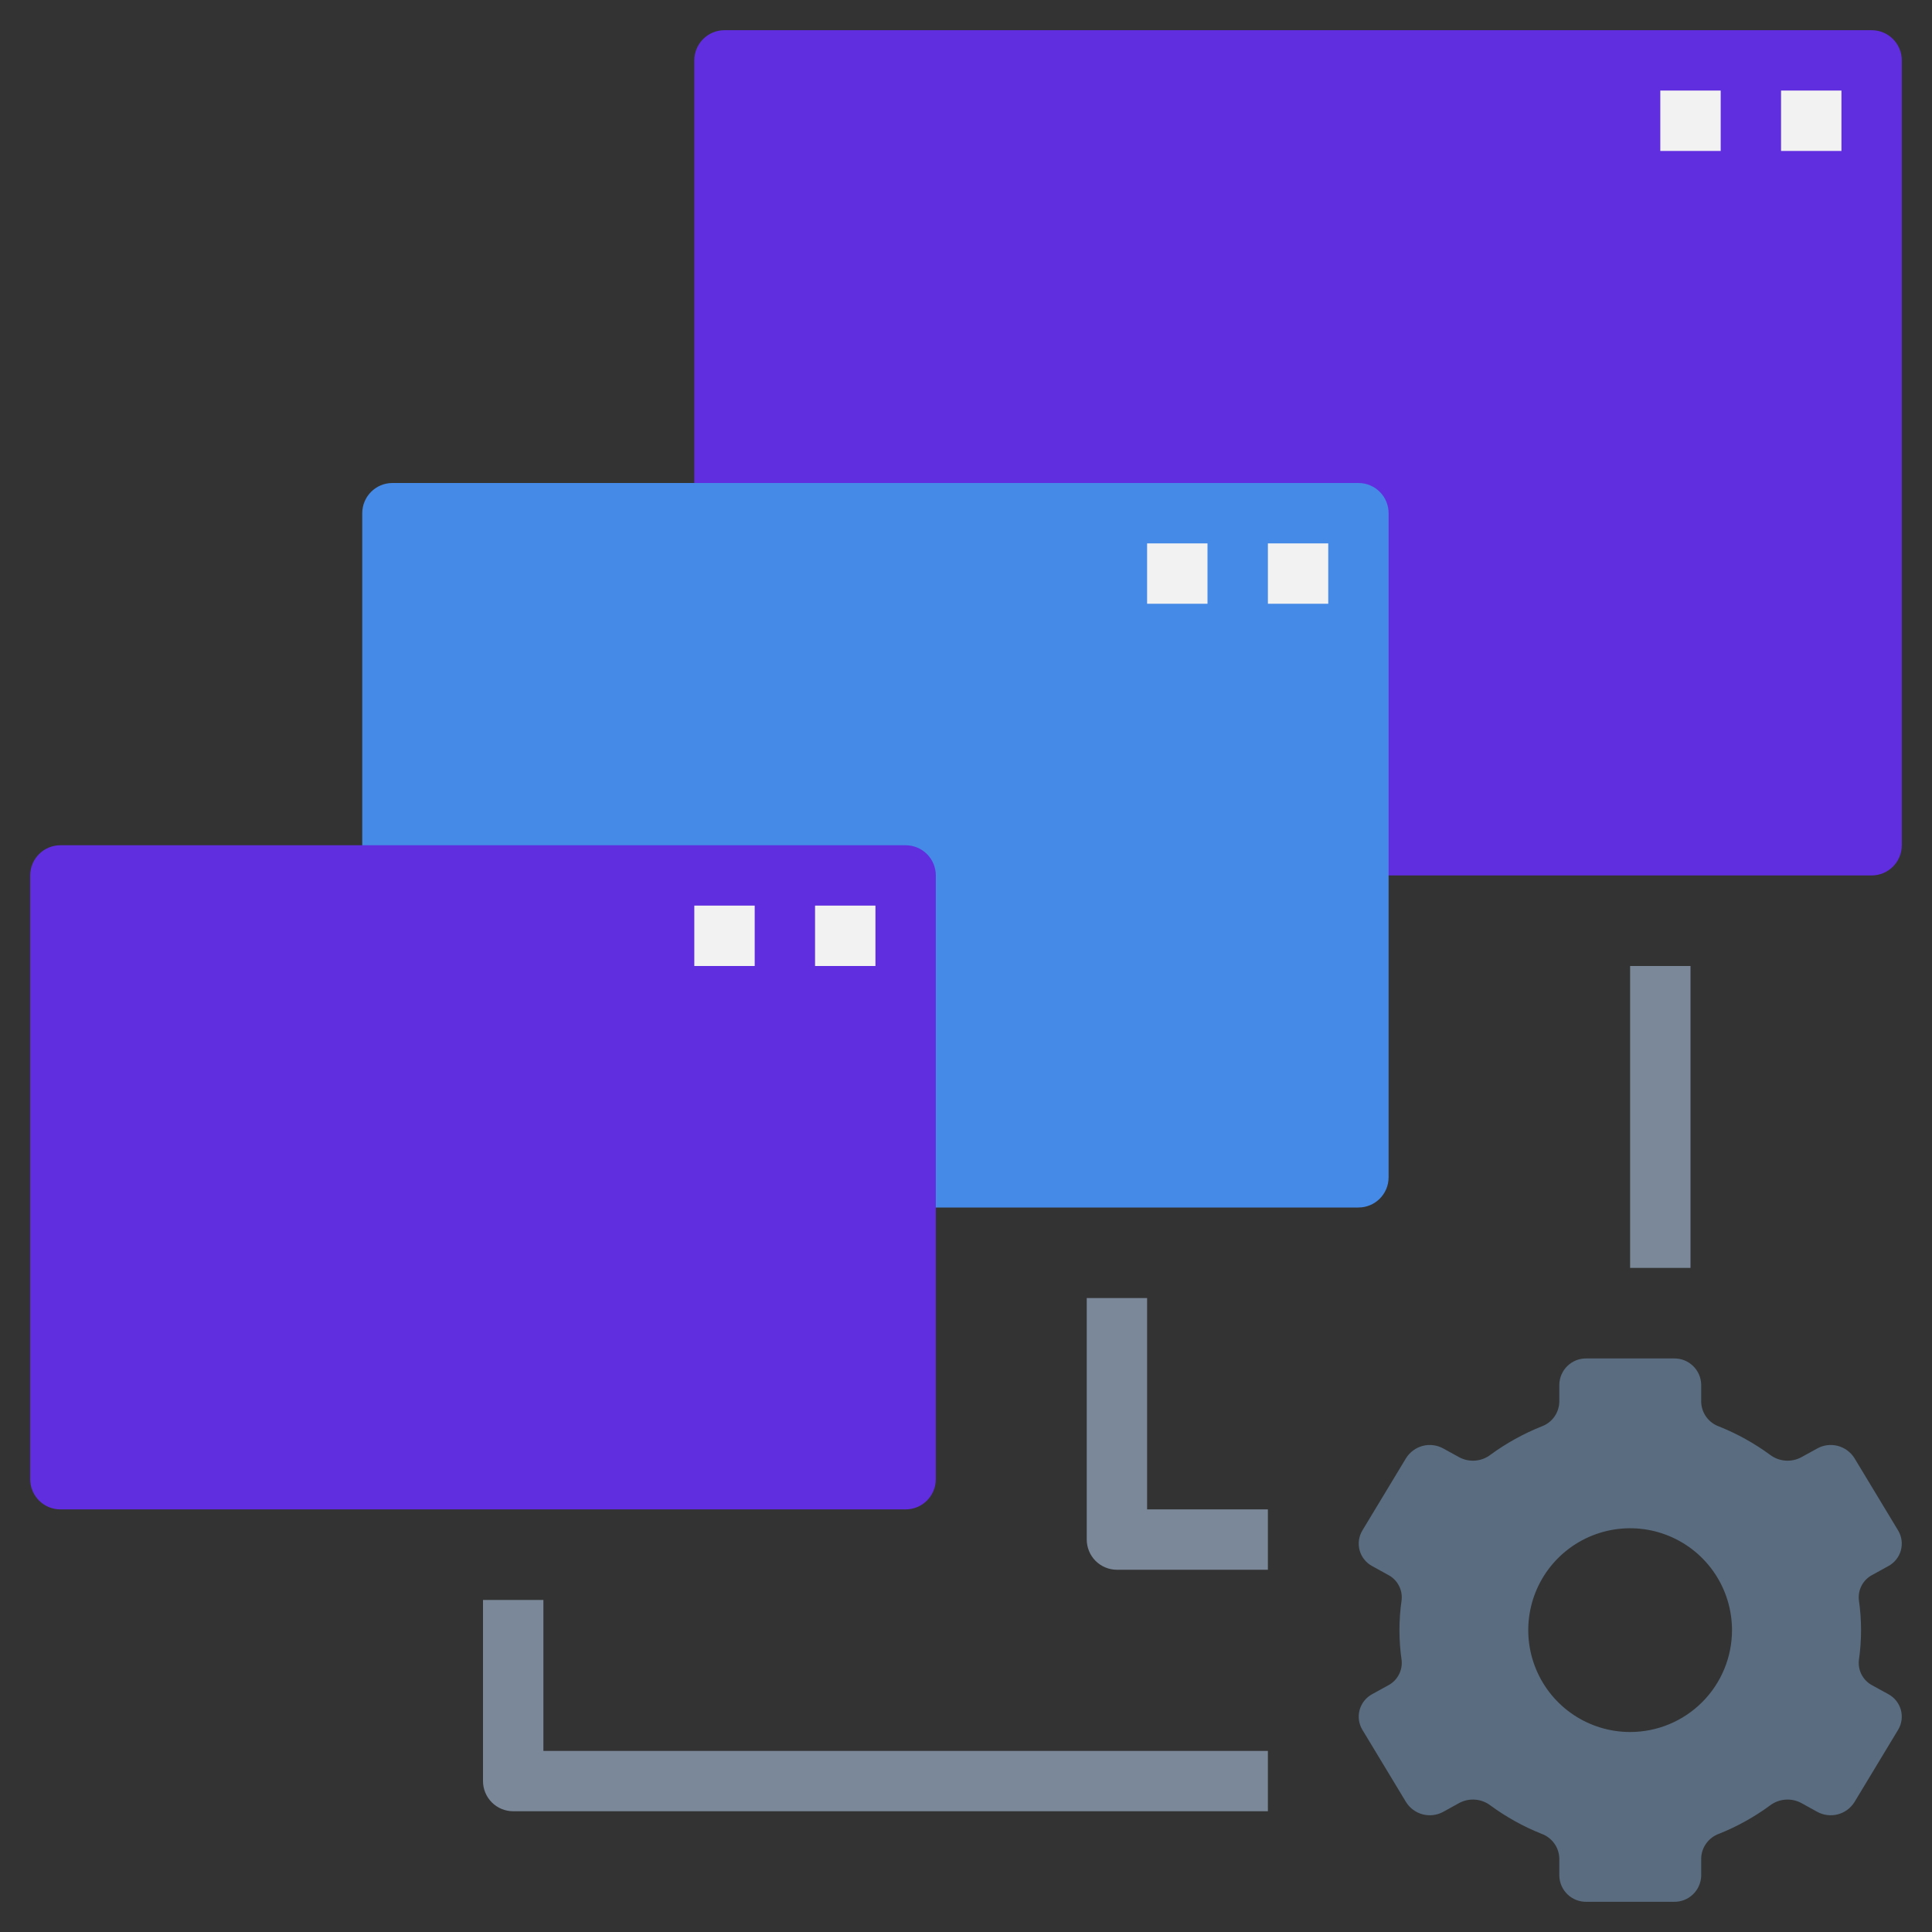 <svg width="54" height="54" viewBox="0 0 54 54" fill="none" xmlns="http://www.w3.org/2000/svg">
<rect x="0" y="0" width="54" height="54" fill="#333333" stroke="none"/>
<g clip-path="url(#clip0_37_1111)">
<path d="M52.312 0.844H20.25C19.784 0.844 19.406 1.222 19.406 1.688V23.625C19.406 24.091 19.784 24.469 20.25 24.469H52.312C52.779 24.469 53.156 24.091 53.156 23.625V1.688C53.156 1.222 52.779 0.844 52.312 0.844Z" fill="#602EDF"/>
<path d="M37.969 13.5H10.969C10.503 13.5 10.125 13.878 10.125 14.344V32.906C10.125 33.372 10.503 33.75 10.969 33.75H37.969C38.435 33.75 38.812 33.372 38.812 32.906V14.344C38.812 13.878 38.435 13.5 37.969 13.5Z" fill="#458AE6"/>
<path d="M25.312 23.625H1.688C1.222 23.625 0.844 24.003 0.844 24.469V41.344C0.844 41.81 1.222 42.188 1.688 42.188H25.312C25.779 42.188 26.156 41.81 26.156 41.344V24.469C26.156 24.003 25.779 23.625 25.312 23.625Z" fill="#602EDF"/>
<path d="M52.775 47.35L52.333 47.107C52.205 47.041 52.101 46.937 52.034 46.81C51.967 46.684 51.94 46.539 51.957 46.397C52.037 45.844 52.037 45.282 51.957 44.728C51.94 44.586 51.967 44.441 52.034 44.315C52.101 44.188 52.205 44.085 52.333 44.019L52.775 43.775C52.861 43.73 52.936 43.667 52.997 43.592C53.058 43.517 53.103 43.43 53.129 43.337C53.155 43.243 53.162 43.146 53.149 43.05C53.136 42.954 53.104 42.861 53.054 42.778L51.831 40.753C51.724 40.584 51.557 40.462 51.363 40.412C51.169 40.363 50.964 40.389 50.789 40.487L50.342 40.733C50.205 40.805 50.051 40.837 49.897 40.824C49.743 40.812 49.596 40.755 49.473 40.662C49.033 40.339 48.553 40.073 48.046 39.87C47.904 39.819 47.781 39.727 47.692 39.605C47.603 39.483 47.553 39.337 47.549 39.186V38.698C47.544 38.501 47.462 38.313 47.319 38.177C47.177 38.04 46.986 37.965 46.789 37.969H44.342C44.145 37.965 43.955 38.04 43.812 38.177C43.67 38.313 43.588 38.501 43.583 38.698V39.186C43.578 39.337 43.529 39.483 43.44 39.605C43.351 39.727 43.228 39.819 43.086 39.87C42.579 40.073 42.099 40.339 41.658 40.662C41.536 40.755 41.389 40.812 41.235 40.824C41.081 40.837 40.927 40.805 40.79 40.733L40.343 40.487C40.168 40.389 39.963 40.363 39.769 40.412C39.575 40.462 39.408 40.584 39.301 40.753L38.078 42.778C38.028 42.861 37.996 42.954 37.983 43.05C37.97 43.146 37.977 43.243 38.003 43.337C38.029 43.43 38.074 43.517 38.135 43.592C38.196 43.667 38.271 43.73 38.357 43.775L38.799 44.019C38.926 44.085 39.03 44.188 39.097 44.315C39.165 44.441 39.191 44.586 39.175 44.728C39.095 45.282 39.095 45.844 39.175 46.397C39.191 46.539 39.165 46.684 39.097 46.81C39.03 46.937 38.926 47.041 38.799 47.107L38.357 47.35C38.271 47.396 38.196 47.458 38.135 47.533C38.074 47.608 38.029 47.696 38.003 47.789C37.977 47.882 37.97 47.98 37.983 48.075C37.996 48.172 38.028 48.264 38.078 48.347L39.301 50.372C39.408 50.541 39.575 50.663 39.769 50.713C39.963 50.762 40.168 50.736 40.343 50.639L40.79 50.392C40.927 50.32 41.081 50.288 41.235 50.301C41.389 50.313 41.536 50.37 41.658 50.463C42.099 50.786 42.579 51.053 43.086 51.255C43.228 51.306 43.351 51.399 43.44 51.521C43.529 51.642 43.578 51.788 43.583 51.939V52.427C43.588 52.624 43.67 52.812 43.812 52.948C43.955 53.085 44.145 53.16 44.342 53.156H46.789C46.986 53.16 47.177 53.085 47.319 52.948C47.462 52.812 47.544 52.624 47.549 52.427V51.939C47.553 51.788 47.603 51.642 47.692 51.521C47.781 51.399 47.904 51.306 48.046 51.255C48.553 51.053 49.033 50.786 49.473 50.463C49.596 50.37 49.743 50.313 49.897 50.301C50.051 50.288 50.205 50.32 50.342 50.392L50.789 50.639C50.964 50.736 51.169 50.762 51.363 50.713C51.557 50.663 51.724 50.541 51.831 50.372L53.054 48.347C53.104 48.264 53.136 48.172 53.149 48.075C53.162 47.98 53.155 47.882 53.129 47.789C53.103 47.696 53.058 47.608 52.997 47.533C52.936 47.458 52.861 47.396 52.775 47.35ZM45.562 48.41C44.999 48.41 44.449 48.243 43.98 47.93C43.512 47.617 43.147 47.173 42.932 46.652C42.716 46.132 42.66 45.559 42.77 45.007C42.879 44.455 43.151 43.947 43.549 43.549C43.947 43.151 44.455 42.88 45.007 42.77C45.559 42.66 46.132 42.716 46.652 42.932C47.173 43.147 47.617 43.512 47.93 43.98C48.243 44.449 48.41 44.999 48.41 45.563C48.41 46.318 48.11 47.042 47.576 47.576C47.042 48.11 46.318 48.41 45.562 48.41Z" fill="#596C80"/>
<path d="M35.438 50.625H14.344C14.12 50.625 13.905 50.536 13.747 50.378C13.589 50.22 13.5 50.005 13.5 49.781V44.719H15.188V48.938H35.438V50.625Z" fill="#7A8899"/>
<path d="M35.438 43.875H31.219C30.995 43.875 30.78 43.786 30.622 43.628C30.464 43.47 30.375 43.255 30.375 43.031V36.281H32.062V42.188H35.438V43.875Z" fill="#7A8899"/>
<path d="M45.562 27H47.25V35.438H45.562V27Z" fill="#7A8899"/>
<path d="M49.781 2.531H51.469V4.219H49.781V2.531Z" fill="#F2F2F2"/>
<path d="M46.406 2.531H48.094V4.219H46.406V2.531Z" fill="#F2F2F2"/>
<path d="M35.438 15.188H37.125V16.875H35.438V15.188Z" fill="#F2F2F2"/>
<path d="M32.062 15.188H33.75V16.875H32.062V15.188Z" fill="#F2F2F2"/>
<path d="M22.781 25.312H24.469V27H22.781V25.312Z" fill="#F2F2F2"/>
<path d="M19.406 25.312H21.094V27H19.406V25.312Z" fill="#F2F2F2"/>
</g>
<defs>
<clipPath id="clip0_37_1111">
<rect width="54" height="54" fill="white"/>
</clipPath>
</defs>
</svg>
